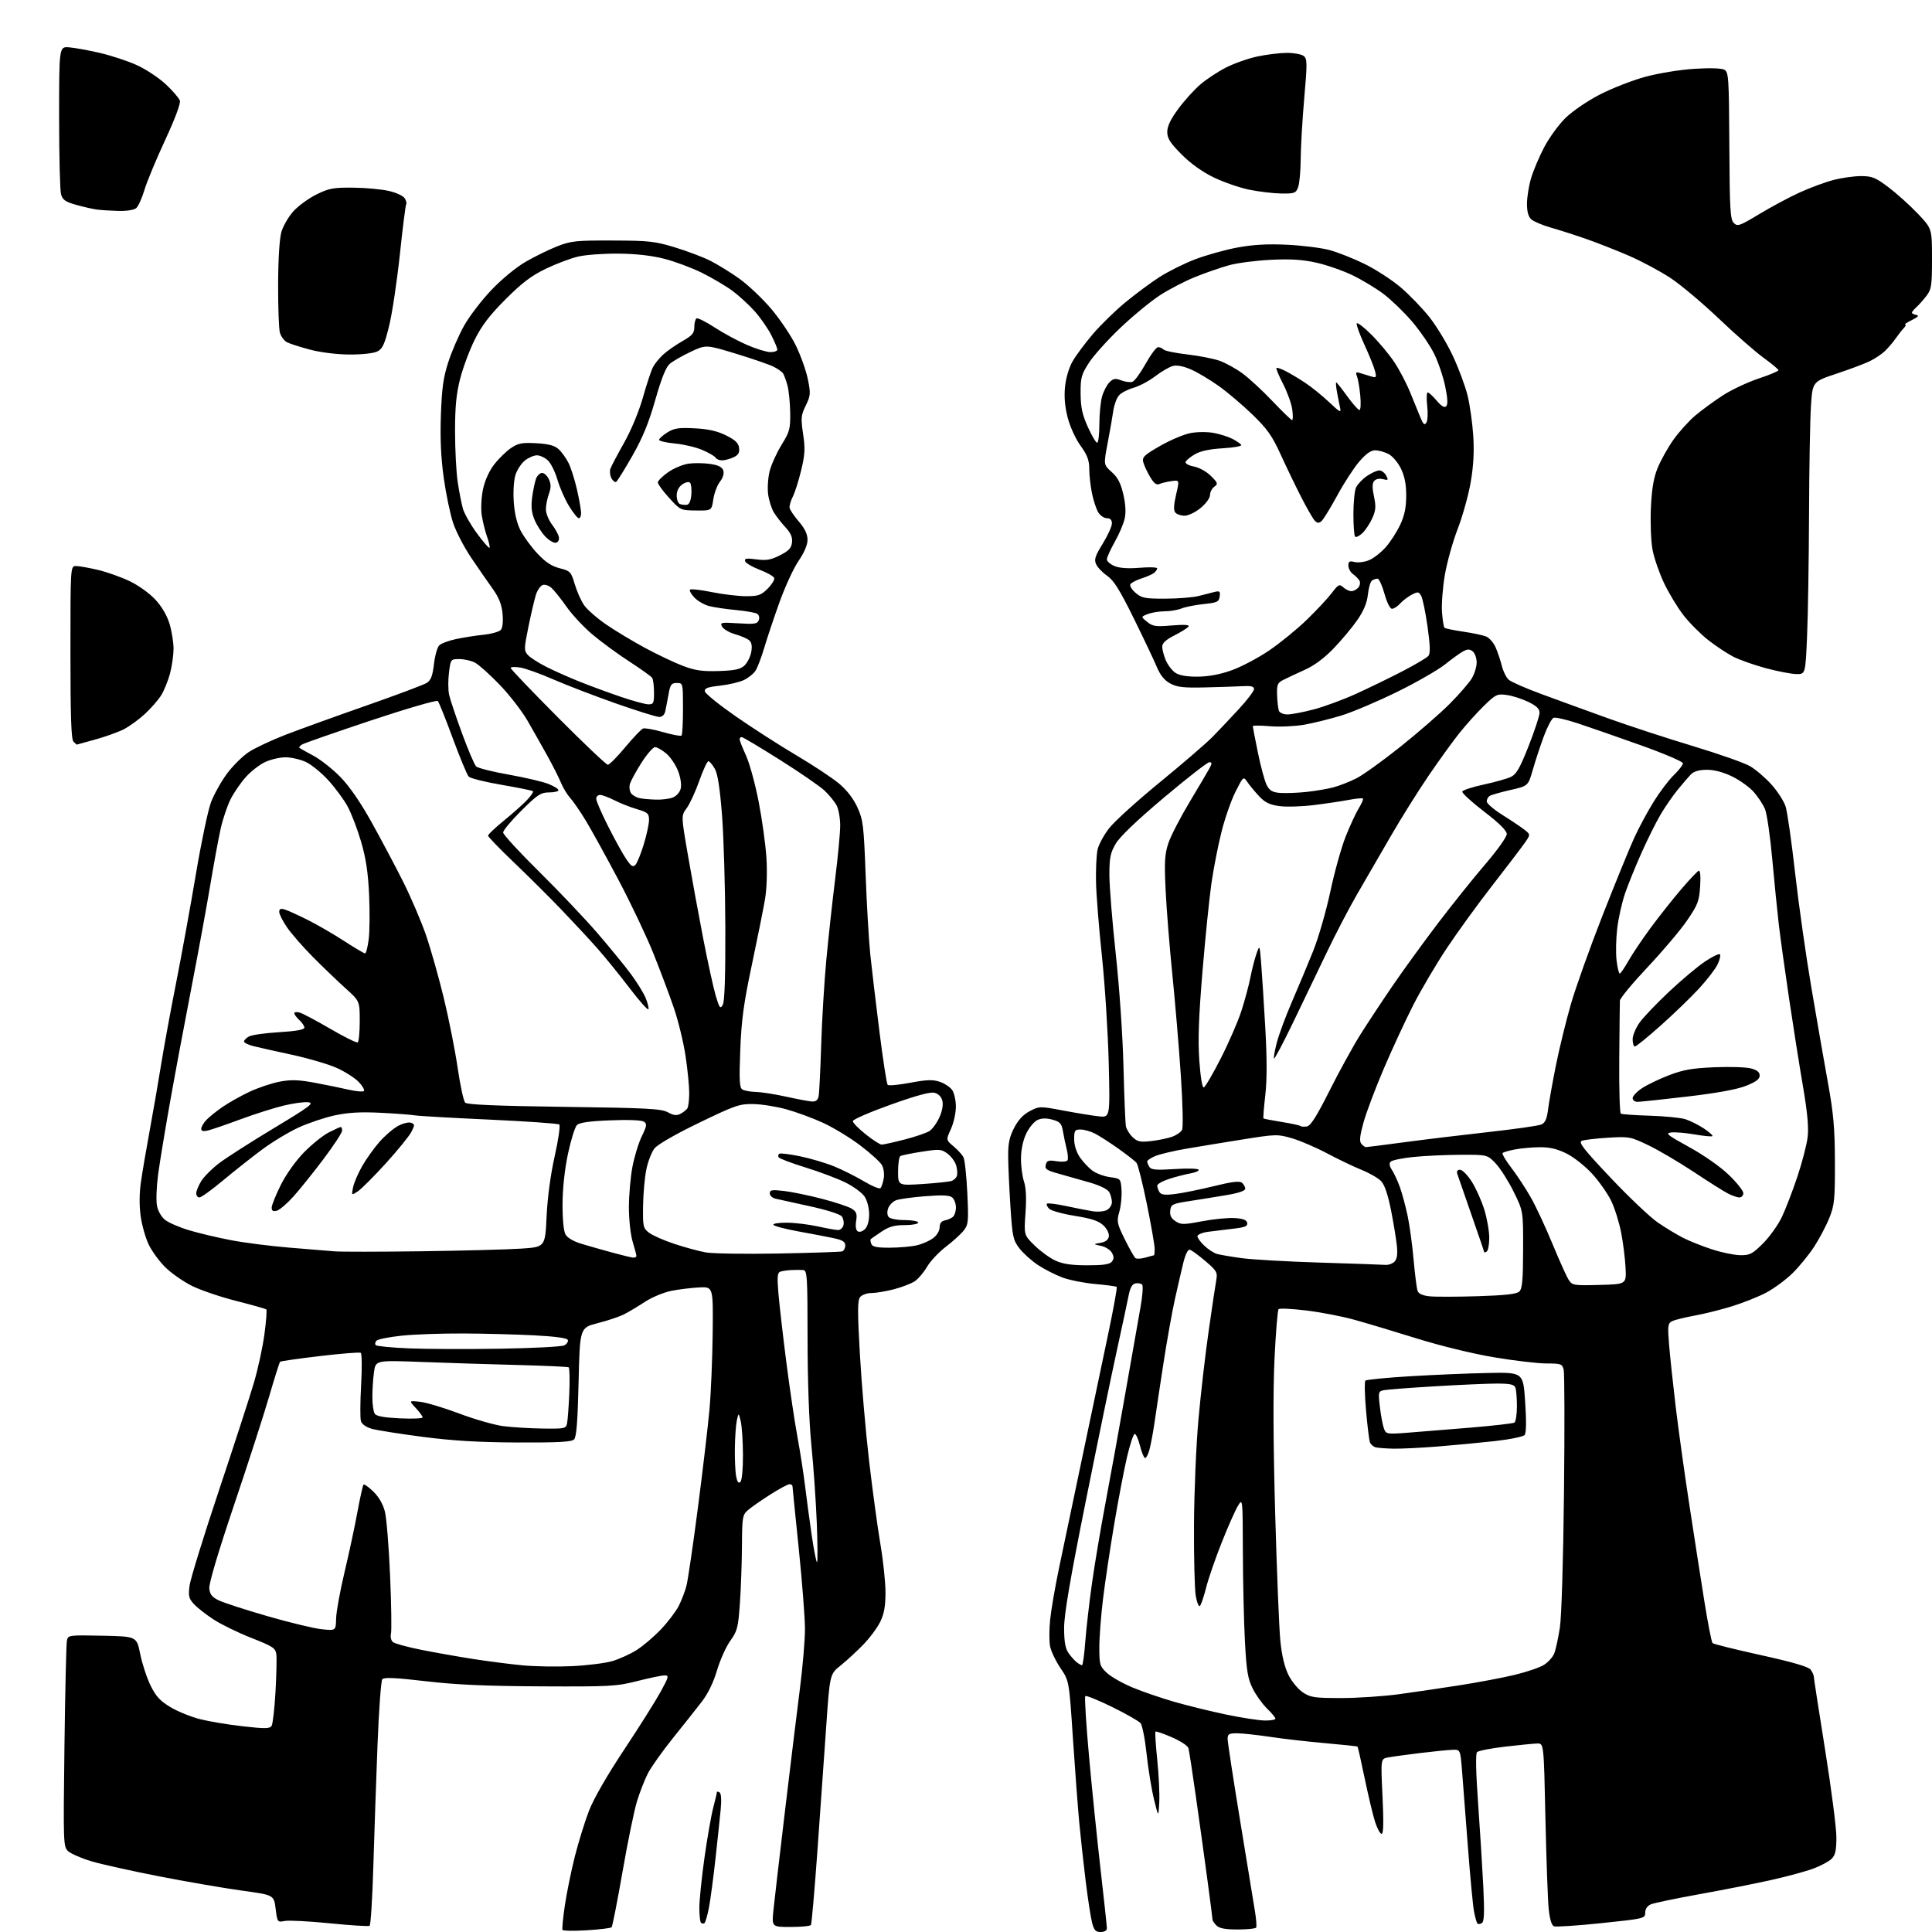 <?xml version="1.0" encoding="UTF-8" standalone="no"?>
<svg 
  version="1.1" 
  xmlns="http://www.w3.org/2000/svg" 
  xmlns:xlink="http://www.w3.org/1999/xlink" 
  xmlns:svg="http://www.w3.org/2000/svg"
  xmlns:rdf="http://www.w3.org/1999/02/22-rdf-syntax-ns#"
  xmlns:cc="http://creativecommons.org/ns#"
  xmlns:dc="http://purl.org/dc/elements/1.1/"
  viewBox="0 0 768 768"
  width="768"
  height="768"
>
<style>svg {background-color: white; }</style>"
<path stroke="none" fill="black" fill-rule="evenodd" d="M233.27,767.31C228.19,767.62 223.85,767.56 223.61,767.18C223.38,766.81 223.80,762.39 224.55,757.36C225.30,752.33 227.09,743.57 228.53,737.88C229.97,732.20 232.49,724.07 234.13,719.82C235.96,715.08 241.31,705.76 248.01,695.67C254.00,686.64 260.54,676.27 262.54,672.62C265.89,666.53 266.02,666.00 264.17,666.00C263.06,666.00 258.18,667.01 253.33,668.25C245.07,670.35 242.58,670.49 215.00,670.35C193.17,670.25 181.26,669.71 169.20,668.31C157.18,666.90 152.66,666.70 151.97,667.53C151.46,668.15 150.60,679.87 150.07,693.58C149.54,707.29 148.79,728.97 148.41,741.78C148.04,754.58 147.36,765.28 146.92,765.55C146.48,765.82 139.35,765.37 131.09,764.54C122.83,763.71 114.76,763.30 113.16,763.62C110.29,764.19 110.25,764.12 109.57,758.75C108.89,753.29 108.89,753.29 96.20,751.55C89.21,750.59 74.55,748.07 63.61,745.94C52.68,743.82 40.43,741.10 36.41,739.91C32.39,738.71 28.20,736.90 27.11,735.89C25.17,734.08 25.13,733.00 25.62,694.27C25.90,672.40 26.33,653.47 26.59,652.22C27.05,649.97 27.20,649.95 40.69,650.22C54.34,650.50 54.34,650.50 55.74,657.50C56.51,661.35 58.36,666.98 59.84,670.00C61.98,674.34 63.65,676.16 67.78,678.63C70.65,680.35 75.99,682.51 79.63,683.42C83.28,684.34 90.95,685.61 96.69,686.25C105.38,687.22 107.27,687.19 107.97,686.05C108.44,685.29 109.13,679.24 109.51,672.59C109.89,665.94 110.04,659.23 109.85,657.68C109.53,655.14 108.59,654.51 100.00,651.13C94.78,649.08 88.03,645.79 85.00,643.83C81.97,641.87 78.43,639.10 77.12,637.68C75.04,635.42 74.81,634.45 75.37,630.26C75.72,627.60 80.97,610.60 87.03,592.47C93.09,574.33 99.37,555.00 100.98,549.50C102.59,544.00 104.46,535.34 105.13,530.26C105.81,525.18 106.14,520.80 105.87,520.53C105.60,520.26 100.21,518.74 93.90,517.14C87.59,515.55 79.60,512.82 76.13,511.07C72.67,509.32 67.94,505.99 65.62,503.67C63.29,501.35 60.37,497.34 59.13,494.76C57.88,492.19 56.44,487.14 55.93,483.54C55.34,479.38 55.37,474.43 56.01,469.95C56.56,466.08 58.15,456.74 59.54,449.20C60.93,441.67 62.97,429.89 64.07,423.02C65.18,416.16 67.86,401.54 70.04,390.52C72.22,379.51 75.74,360.15 77.87,347.50C79.99,334.85 82.71,321.94 83.91,318.81C85.12,315.68 87.96,310.60 90.24,307.52C92.52,304.45 96.39,300.61 98.84,298.99C101.28,297.36 107.93,294.24 113.60,292.05C119.28,289.86 133.73,284.64 145.71,280.45C157.70,276.25 168.47,272.21 169.65,271.46C171.29,270.41 171.96,268.66 172.50,264.01C172.89,260.67 173.83,257.32 174.59,256.56C175.35,255.79 178.33,254.67 181.22,254.05C184.11,253.43 189.06,252.65 192.23,252.32C195.40,251.99 198.50,251.10 199.12,250.35C199.80,249.54 200.06,246.94 199.77,243.92C199.42,240.28 198.33,237.53 195.93,234.17C194.08,231.60 190.25,226.06 187.41,221.86C184.56,217.67 181.29,211.37 180.12,207.86C178.96,204.36 177.28,196.32 176.40,190.00C175.28,182.03 174.93,174.36 175.26,165.00C175.64,154.22 176.24,149.95 178.24,143.83C179.61,139.62 182.42,133.15 184.48,129.47C186.54,125.78 191.41,119.41 195.31,115.31C199.41,111.00 205.14,106.27 208.94,104.07C212.55,101.98 218.20,99.21 221.50,97.92C226.94,95.78 228.99,95.56 243.50,95.61C257.93,95.65 260.37,95.92 268.31,98.34C273.15,99.82 279.45,102.20 282.31,103.63C285.16,105.07 290.33,108.24 293.78,110.69C297.24,113.15 302.93,118.51 306.43,122.61C309.93,126.71 314.38,133.31 316.33,137.28C318.28,141.25 320.43,147.30 321.13,150.72C322.29,156.46 322.23,157.27 320.29,161.22C318.41,165.08 318.30,166.18 319.24,172.48C320.12,178.32 319.99,180.69 318.47,186.98C317.47,191.12 315.97,195.85 315.12,197.50C314.28,199.15 313.72,201.15 313.89,201.94C314.05,202.74 315.71,205.18 317.59,207.37C319.93,210.11 321.00,212.36 321.00,214.57C321.00,216.60 319.71,219.65 317.48,222.90C315.54,225.71 312.14,233.07 309.91,239.26C307.69,245.44 304.94,253.64 303.81,257.47C302.68,261.30 301.11,265.42 300.32,266.63C299.53,267.84 297.45,269.51 295.69,270.34C293.94,271.17 289.67,272.17 286.20,272.56C281.20,273.12 279.97,273.60 280.21,274.86C280.38,275.74 285.92,280.21 292.51,284.79C299.10,289.37 309.90,296.31 316.50,300.21C323.10,304.11 330.71,309.14 333.41,311.38C336.61,314.04 339.18,317.34 340.81,320.89C343.11,325.92 343.36,327.98 344.11,347.92C344.55,359.79 345.39,374.00 345.96,379.50C346.54,385.00 348.16,398.73 349.58,410.00C350.99,421.27 352.47,430.83 352.86,431.24C353.25,431.64 357.28,431.27 361.81,430.42C368.31,429.19 370.79,429.10 373.52,430.01C375.43,430.64 377.67,432.12 378.50,433.30C379.32,434.48 379.99,437.48 379.98,439.97C379.97,442.46 379.07,446.45 377.99,448.83C376.03,453.15 376.03,453.15 379.04,455.68C380.69,457.08 382.47,459.01 382.98,459.97C383.50,460.94 384.19,467.32 384.52,474.16C385.06,485.63 384.95,486.79 383.08,489.17C381.97,490.58 378.78,493.48 375.98,495.61C373.19,497.74 369.82,501.33 368.50,503.60C367.17,505.86 364.95,508.46 363.57,509.36C362.18,510.27 358.47,511.68 355.32,512.51C352.16,513.33 348.15,514.00 346.41,514.00C344.67,514.00 342.66,514.71 341.94,515.58C340.86,516.87 340.84,521.00 341.82,538.33C342.47,549.97 344.12,569.07 345.48,580.76C346.84,592.45 348.87,607.35 349.98,613.87C351.09,620.39 352.00,629.02 352.00,633.05C352.00,638.41 351.45,641.51 349.93,644.65C348.79,647.00 345.75,651.10 343.18,653.75C340.61,656.40 336.56,660.13 334.18,662.04C329.86,665.50 329.86,665.50 328.42,686.50C327.63,698.05 326.05,720.31 324.92,735.96C323.79,751.61 322.64,764.77 322.37,765.21C322.10,765.64 318.48,766.00 314.32,766.00C306.77,766.00 306.77,766.00 307.46,759.25C307.84,755.54 309.92,737.65 312.09,719.50C314.25,701.35 316.92,679.52 318.01,671.00C319.10,662.48 319.99,651.90 319.99,647.50C319.98,643.10 318.86,628.70 317.51,615.50C316.15,602.30 315.03,591.16 315.02,590.75C315.01,590.34 314.47,590.00 313.82,590.00C313.17,590.00 309.68,591.88 306.07,594.19C302.46,596.49 298.49,599.27 297.25,600.36C295.16,602.21 295.00,603.20 294.94,614.42C294.90,621.07 294.54,631.33 294.13,637.22C293.44,647.00 293.11,648.33 290.31,652.22C288.62,654.58 286.24,659.88 285.02,664.00C283.60,668.82 281.42,673.29 278.94,676.50C276.81,679.25 271.64,685.77 267.44,691.00C263.25,696.23 258.78,702.52 257.52,705.00C256.26,707.48 254.32,712.44 253.22,716.02C252.11,719.61 249.52,732.21 247.47,744.02C245.41,755.84 243.45,765.78 243.12,766.12C242.78,766.47 238.35,767.00 233.27,767.31zM437.54,768.00C435.53,768.00 434.90,767.31 434.11,764.25C433.58,762.19 432.45,754.88 431.60,748.00C430.75,741.12 429.59,730.55 429.02,724.50C428.46,718.45 427.32,703.31 426.49,690.85C425.00,668.19 425.00,668.19 421.53,663.05C419.63,660.22 417.78,656.33 417.41,654.39C417.05,652.46 417.06,647.75 417.44,643.93C417.81,640.11 419.42,630.80 421.00,623.24C422.58,615.68 426.81,595.55 430.39,578.50C433.97,561.45 438.58,539.52 440.63,529.76C442.68,520.00 444.15,511.82 443.91,511.57C443.66,511.33 439.87,510.81 435.48,510.43C431.09,510.04 425.20,508.88 422.39,507.85C419.59,506.81 415.18,504.57 412.60,502.86C410.02,501.15 406.70,498.16 405.21,496.21C402.72,492.95 402.43,491.59 401.66,479.58C401.20,472.39 400.79,463.47 400.76,459.77C400.72,454.55 401.25,452.00 403.12,448.37C404.76,445.18 406.75,443.05 409.38,441.68C413.19,439.71 413.37,439.70 422.87,441.50C428.17,442.49 434.47,443.52 436.88,443.77C441.27,444.22 441.27,444.22 440.73,422.36C440.43,410.34 439.22,391.27 438.02,380.00C436.83,368.73 435.77,355.45 435.68,350.50C435.58,345.55 435.85,339.83 436.29,337.79C436.72,335.75 438.84,331.85 441.00,329.12C443.16,326.38 452.26,318.15 461.22,310.83C470.17,303.50 479.52,295.45 482.00,292.92C484.48,290.40 489.20,285.40 492.50,281.82C495.80,278.24 498.50,274.68 498.50,273.91C498.50,272.87 497.32,272.57 494.00,272.76C491.52,272.90 484.77,273.12 479.00,273.26C470.41,273.46 467.89,273.17 465.16,271.68C462.88,270.44 461.21,268.37 459.88,265.18C458.81,262.61 454.68,253.91 450.72,245.86C445.16,234.58 442.73,230.68 440.13,228.90C438.28,227.62 436.30,225.56 435.73,224.31C434.87,222.41 435.30,221.05 438.35,216.12C440.36,212.86 442.00,209.25 442.00,208.10C442.00,206.67 441.36,206.00 440.02,206.00C438.94,206.00 437.41,204.99 436.62,203.75C435.84,202.51 434.70,199.12 434.10,196.20C433.49,193.29 433.00,188.90 433.00,186.45C433.00,182.97 432.25,180.95 429.52,177.16C427.53,174.39 425.34,169.58 424.40,165.92C423.28,161.56 422.96,157.65 423.38,153.60C423.76,150.03 424.99,145.98 426.49,143.43C427.85,141.10 431.46,136.28 434.49,132.73C437.53,129.17 443.27,123.56 447.26,120.27C451.24,116.97 457.33,112.45 460.80,110.21C464.26,107.97 470.68,104.77 475.05,103.10C479.42,101.43 486.94,99.32 491.75,98.42C498.00,97.25 503.64,96.92 511.50,97.28C517.55,97.56 525.20,98.52 528.50,99.40C531.80,100.29 538.10,102.79 542.50,104.95C546.90,107.11 553.31,111.27 556.75,114.19C560.18,117.11 565.32,122.42 568.16,126.00C571.01,129.57 575.23,136.55 577.54,141.50C579.86,146.45 582.50,153.58 583.41,157.33C584.32,161.09 585.33,168.29 585.65,173.33C586.05,179.69 585.73,185.35 584.60,191.82C583.71,196.94 581.39,205.24 579.46,210.25C577.52,215.26 575.23,223.44 574.37,228.43C573.51,233.42 572.99,240.08 573.21,243.23C573.44,246.38 573.88,249.21 574.19,249.53C574.51,249.84 577.85,250.54 581.63,251.09C585.41,251.64 589.52,252.51 590.76,253.02C592.00,253.54 593.68,255.43 594.48,257.23C595.29,259.03 596.41,262.34 596.97,264.59C597.53,266.84 598.78,269.37 599.75,270.22C600.71,271.07 606.67,273.67 613.00,276.00C619.33,278.34 631.25,282.67 639.50,285.64C647.75,288.60 662.83,293.53 673.00,296.59C683.17,299.66 693.36,303.24 695.63,304.55C697.91,305.87 701.75,309.16 704.18,311.86C706.61,314.55 709.14,318.50 709.82,320.63C710.49,322.76 712.19,334.62 713.58,347.00C714.98,359.38 717.88,379.85 720.03,392.50C722.17,405.15 725.15,422.25 726.65,430.50C728.87,442.76 729.37,448.52 729.41,462.00C729.44,476.84 729.22,479.07 727.19,484.15C725.95,487.25 723.22,492.43 721.12,495.65C719.02,498.87 715.13,503.61 712.48,506.20C709.83,508.78 705.15,512.23 702.08,513.85C699.01,515.47 692.90,517.91 688.50,519.27C684.10,520.63 677.35,522.31 673.50,523.00C669.65,523.70 665.67,524.69 664.65,525.22C663.00,526.07 662.88,527.02 663.47,534.34C663.83,538.83 665.01,549.92 666.09,559.00C667.18,568.08 669.61,585.62 671.51,598.00C673.40,610.38 676.09,627.69 677.50,636.47C678.90,645.26 680.37,652.76 680.77,653.16C681.17,653.55 689.83,655.70 700.00,657.94C712.58,660.71 718.90,662.56 719.75,663.70C720.44,664.63 721.00,665.86 721.01,666.44C721.01,667.02 723.03,680.10 725.50,695.50C727.96,710.90 729.98,726.54 729.99,730.25C730.00,735.54 729.59,737.41 728.11,738.89C727.08,739.92 723.81,741.68 720.86,742.78C717.90,743.89 710.31,745.95 703.99,747.36C697.67,748.77 684.85,751.30 675.50,752.98C666.15,754.67 657.49,756.47 656.25,757.00C654.83,757.61 654.00,758.82 654.00,760.31C654.00,762.62 653.68,762.69 636.60,764.48C627.03,765.47 618.55,766.04 617.75,765.73C616.80,765.37 616.07,762.99 615.63,758.84C615.27,755.35 614.69,739.11 614.33,722.75C613.69,693.00 613.69,693.00 611.10,693.07C609.67,693.10 603.91,693.67 598.30,694.32C592.69,694.97 587.67,695.95 587.14,696.50C586.53,697.14 586.69,704.59 587.58,717.00C588.35,727.73 589.27,742.62 589.64,750.10C590.13,760.28 589.99,763.89 589.08,764.45C588.41,764.86 587.61,764.95 587.31,764.64C587.00,764.33 586.38,762.15 585.94,759.79C585.49,757.43 584.40,745.83 583.50,734.00C582.61,722.17 581.56,708.67 581.19,704.00C580.50,695.50 580.50,695.50 577.50,695.57C575.85,695.61 570.00,696.19 564.50,696.86C559.00,697.53 553.23,698.33 551.68,698.63C548.86,699.19 548.86,699.19 549.57,714.09C550.06,724.37 549.95,729.00 549.22,729.00C548.64,729.00 547.47,726.86 546.63,724.25C545.78,721.64 543.93,713.89 542.51,707.04C541.08,700.19 539.80,694.46 539.64,694.31C539.49,694.16 533.77,693.55 526.93,692.95C520.10,692.36 510.23,691.23 505.00,690.44C499.77,689.66 493.81,689.01 491.75,689.01C488.53,689.00 488.00,689.32 488.00,691.25C488.00,692.49 490.25,707.23 493.01,724.00C495.76,740.77 498.41,756.98 498.90,760.00C499.39,763.02 499.59,765.84 499.34,766.25C499.09,766.66 495.79,767.00 492.01,767.00C487.10,767.00 484.69,766.55 483.57,765.43C482.71,764.56 482.00,763.53 482.00,763.14C482.00,762.74 481.10,755.68 479.99,747.46C478.89,739.23 476.84,724.40 475.43,714.50C474.03,704.60 472.67,695.77 472.41,694.87C472.15,693.97 469.19,692.04 465.83,690.59C462.48,689.13 459.54,688.12 459.32,688.35C459.09,688.57 459.42,693.65 460.03,699.63C460.65,705.61 461.00,713.20 460.83,716.50C460.50,722.50 460.50,722.50 458.72,715.22C457.74,711.22 456.42,703.12 455.79,697.22C455.17,691.33 454.08,685.82 453.39,684.99C452.70,684.16 447.61,681.26 442.09,678.55C436.57,675.83 431.77,673.89 431.42,674.24C431.07,674.59 431.76,685.59 432.95,698.69C434.14,711.78 436.22,732.06 437.56,743.74C438.90,755.42 440.00,765.65 440.00,766.49C440.00,767.43 439.07,768.00 437.54,768.00zM280.00,764.50C279.61,764.74 278.99,764.66 278.64,764.31C278.29,763.95 278.00,761.26 278.00,758.33C278.00,755.39 278.91,746.54 280.01,738.66C281.12,730.78 282.69,721.76 283.51,718.62C284.33,715.47 285.00,712.67 285.00,712.39C285.00,712.11 285.47,712.17 286.04,712.52C286.69,712.92 286.85,715.50 286.48,719.33C286.16,722.73 285.22,731.58 284.40,739.00C283.58,746.42 282.42,755.10 281.82,758.27C281.22,761.45 280.40,764.25 280.00,764.50zM502.75,683.93C505.09,683.97 507.00,683.64 507.00,683.20C507.00,682.75 505.49,680.93 503.65,679.15C501.81,677.37 499.25,673.80 497.97,671.22C496.01,667.30 495.51,664.25 494.88,652.52C494.47,644.81 494.10,628.83 494.06,617.00C493.99,595.50 493.99,595.50 492.08,598.63C491.04,600.35 488.14,606.87 485.66,613.13C483.17,619.38 480.39,627.42 479.49,631.00C478.58,634.58 477.47,637.89 477.00,638.37C476.54,638.85 475.79,637.05 475.33,634.37C474.87,631.69 474.56,618.92 474.63,606.00C474.70,593.08 475.50,574.26 476.41,564.18C477.31,554.11 479.14,538.25 480.48,528.95C481.81,519.64 483.17,510.56 483.50,508.76C484.03,505.79 483.64,505.12 479.15,501.29C476.43,498.97 473.65,496.94 472.97,496.79C472.21,496.61 471.21,498.64 470.38,502.00C469.64,505.02 468.13,511.55 467.03,516.50C465.93,521.45 463.88,532.92 462.48,542.00C461.08,551.08 459.49,561.65 458.94,565.50C458.39,569.35 457.48,574.20 456.92,576.28C456.36,578.36 455.53,579.83 455.08,579.55C454.62,579.26 453.73,577.00 453.11,574.52C452.48,572.03 451.57,570.00 451.07,570.00C450.57,570.00 449.20,574.11 448.02,579.14C446.84,584.17 444.56,596.08 442.96,605.60C441.35,615.13 439.35,628.44 438.52,635.18C437.68,641.92 437.00,650.76 437.00,654.82C437.00,661.73 437.19,662.37 440.01,665.01C441.67,666.56 446.28,669.17 450.26,670.83C454.24,672.48 461.77,675.06 467.00,676.56C472.23,678.06 481.45,680.32 487.50,681.58C493.55,682.84 500.41,683.90 502.75,683.93zM533.11,675.00C539.61,675.00 550.01,674.31 556.22,673.46C562.42,672.61 573.35,671.00 580.50,669.88C587.65,668.76 597.33,666.93 602.00,665.81C606.67,664.70 611.91,662.93 613.63,661.88C615.36,660.84 617.25,658.75 617.84,657.24C618.44,655.73 619.44,651.12 620.07,647.00C620.74,642.61 621.42,620.29 621.71,593.24C621.99,567.79 621.93,545.86 621.59,544.49C621.00,542.17 620.53,542.00 614.73,542.00C611.30,541.99 601.98,540.90 594.00,539.56C585.48,538.14 572.70,535.02 563.00,532.00C553.92,529.17 542.66,525.80 537.96,524.51C533.26,523.22 524.81,521.61 519.20,520.93C513.58,520.25 508.66,520.01 508.26,520.41C507.86,520.80 507.13,529.76 506.63,540.31C506.03,552.96 506.13,573.82 506.90,601.50C507.55,624.60 508.47,647.46 508.96,652.30C509.53,658.05 510.65,662.73 512.17,665.80C513.45,668.38 516.03,671.51 517.90,672.75C520.94,674.77 522.53,675.00 533.11,675.00zM227.38,662.32C233.37,662.04 240.57,661.14 243.38,660.32C246.20,659.50 250.58,657.50 253.13,655.88C255.68,654.27 260.02,650.56 262.77,647.65C265.53,644.74 268.68,640.58 269.79,638.42C270.89,636.26 272.27,632.69 272.85,630.49C273.43,628.30 275.48,614.35 277.41,599.50C279.34,584.65 281.41,567.10 282.01,560.50C282.61,553.90 283.19,540.17 283.30,530.00C283.50,511.50 283.50,511.50 278.00,511.77C274.98,511.92 270.02,512.51 267.00,513.10C263.97,513.69 259.25,515.63 256.49,517.43C253.74,519.23 250.00,521.47 248.17,522.41C246.35,523.36 241.62,524.95 237.68,525.95C230.50,527.77 230.50,527.77 230.00,549.34C229.63,565.19 229.15,571.25 228.20,572.20C227.20,573.19 221.83,573.48 205.70,573.41C190.25,573.34 180.03,572.73 168.00,571.17C158.93,569.98 149.84,568.55 147.81,567.98C145.59,567.35 143.86,566.14 143.48,564.94C143.13,563.85 143.17,557.40 143.55,550.61C143.94,543.74 143.87,538.05 143.38,537.76C142.89,537.48 135.59,538.06 127.15,539.06C118.71,540.05 111.59,541.08 111.33,541.33C111.08,541.59 109.12,547.81 106.98,555.15C104.84,562.49 98.55,581.96 92.99,598.42C86.71,617.04 83.01,629.50 83.20,631.42C83.43,633.81 84.28,634.88 87.00,636.19C88.92,637.12 97.66,639.95 106.40,642.47C115.15,645.00 124.83,647.33 127.90,647.65C133.50,648.23 133.50,648.23 133.61,643.37C133.68,640.69 135.17,632.48 136.92,625.12C138.68,617.75 140.99,606.99 142.05,601.20C143.12,595.42 144.22,590.44 144.51,590.16C144.80,589.87 146.56,591.12 148.42,592.93C150.56,595.00 152.25,597.93 153.00,600.86C153.65,603.41 154.58,614.91 155.07,626.41C155.56,637.91 155.71,648.29 155.41,649.48C155.11,650.69 155.46,652.14 156.20,652.75C156.93,653.36 162.02,654.75 167.51,655.84C173.01,656.93 182.33,658.58 188.23,659.50C194.13,660.41 202.91,661.54 207.73,662.00C212.55,662.46 221.40,662.60 227.38,662.32zM430.11,661.97C430.44,661.99 431.02,657.84 431.40,652.75C431.78,647.66 432.98,637.20 434.06,629.50C435.14,621.80 437.61,607.17 439.53,597.00C441.46,586.83 445.04,567.02 447.49,553.00C449.94,538.98 452.59,523.90 453.39,519.50C454.18,515.10 454.47,511.12 454.02,510.66C453.58,510.19 452.38,509.97 451.36,510.17C450.05,510.42 449.25,511.86 448.64,515.01C448.16,517.48 446.04,527.38 443.93,537.00C441.81,546.62 436.24,573.67 431.54,597.09C425.40,627.70 423.00,641.77 423.00,647.12C423.00,652.49 423.47,655.24 424.70,657.03C425.64,658.39 427.10,660.05 427.95,660.72C428.80,661.39 429.77,661.95 430.11,661.97zM324.77,621.00C325.07,621.00 325.02,613.91 324.68,605.25C324.33,596.59 323.37,582.75 322.54,574.50C321.62,565.28 321.03,549.00 321.02,532.25C321.00,507.03 320.87,504.99 319.25,504.86C318.29,504.78 316.15,504.79 314.50,504.87C312.85,504.95 310.88,505.25 310.12,505.53C309.02,505.93 308.89,507.71 309.45,514.27C309.83,518.80 311.24,531.05 312.58,541.50C313.92,551.95 315.89,565.23 316.96,571.00C318.03,576.77 319.40,585.55 320.00,590.50C320.60,595.45 321.80,604.34 322.66,610.25C323.53,616.16 324.48,621.00 324.77,621.00zM294.33,589.07C294.94,588.46 295.37,583.86 295.34,578.25C295.31,572.89 294.91,566.92 294.46,565.00C293.62,561.50 293.62,561.50 292.93,564.50C292.55,566.15 292.18,571.16 292.12,575.62C292.05,580.09 292.29,585.18 292.64,586.94C293.09,589.18 293.59,589.81 294.33,589.07zM554.00,575.87C550.98,575.81 547.75,575.57 546.84,575.33C545.92,575.08 544.91,574.20 544.58,573.35C544.26,572.51 543.55,566.81 543.02,560.69C542.48,554.57 542.37,549.23 542.77,548.83C543.17,548.43 551.15,547.65 560.50,547.08C569.85,546.52 583.80,545.93 591.50,545.78C605.50,545.50 605.50,545.50 606.28,557.36C606.79,565.04 606.71,569.64 606.06,570.43C605.50,571.10 600.20,572.19 594.27,572.85C588.35,573.51 578.10,574.48 571.50,575.01C564.90,575.54 557.02,575.92 554.00,575.87zM559.76,569.51C564.57,569.15 575.81,568.24 584.74,567.49C593.67,566.74 601.44,565.85 601.99,565.51C602.55,565.16 603.00,562.25 603.00,559.02C603.00,555.80 602.73,552.45 602.39,551.58C601.92,550.36 600.27,550.00 595.14,549.99C591.49,549.99 580.40,550.47 570.50,551.07C560.60,551.66 551.45,552.35 550.16,552.61C547.90,553.07 547.84,553.32 548.53,559.29C548.92,562.71 549.65,566.55 550.13,567.84C551.00,570.12 551.24,570.16 559.76,569.51zM215.73,567.87C224.55,567.99 224.98,567.90 225.43,565.75C225.68,564.51 226.08,559.10 226.31,553.72C226.54,548.35 226.42,543.76 226.05,543.53C225.67,543.30 216.62,542.89 205.93,542.61C195.25,542.34 178.13,541.80 167.91,541.41C149.31,540.70 149.31,540.70 148.66,545.49C148.30,548.12 148.01,552.58 148.02,555.39C148.02,558.20 148.44,561.15 148.94,561.94C149.59,562.96 152.49,563.50 158.93,563.81C163.92,564.05 168.00,563.88 168.00,563.43C168.00,562.98 166.76,561.29 165.25,559.68C162.50,556.74 162.50,556.74 167.00,557.24C169.47,557.51 176.49,559.61 182.58,561.91C188.67,564.21 196.55,566.46 200.08,566.92C203.61,567.37 210.65,567.80 215.73,567.87zM199.00,536.13C211.93,535.92 223.31,535.32 224.31,534.80C225.31,534.29 225.95,533.33 225.73,532.68C225.47,531.90 220.94,531.27 212.42,530.82C205.31,530.45 192.53,530.11 184.00,530.08C175.47,530.04 164.49,530.43 159.60,530.96C154.70,531.48 150.23,532.37 149.66,532.94C149.10,533.50 148.98,534.31 149.40,534.73C149.82,535.15 155.86,535.73 162.83,536.01C169.80,536.29 186.07,536.35 199.00,536.13zM587.50,515.26C598.44,514.92 602.90,514.41 603.96,513.40C605.12,512.29 605.44,508.80 605.46,496.71C605.50,481.42 605.50,481.42 601.71,473.74C599.62,469.51 596.42,464.47 594.59,462.53C591.26,459.00 591.26,459.00 580.38,459.05C574.40,459.08 565.98,459.48 561.68,459.93C557.37,460.38 553.39,461.21 552.83,461.77C552.14,462.46 552.31,463.55 553.37,465.16C554.22,466.46 555.64,469.55 556.52,472.02C557.39,474.48 558.76,479.57 559.56,483.33C560.35,487.08 561.43,494.96 561.94,500.84C562.46,506.72 563.17,512.28 563.53,513.21C563.95,514.30 565.63,515.04 568.34,515.31C570.63,515.54 579.25,515.52 587.50,515.26zM635.79,510.78C646.50,510.50 646.50,510.50 646.19,504.04C646.02,500.48 645.24,494.19 644.45,490.05C643.65,485.92 641.85,480.17 640.43,477.27C639.01,474.37 635.62,469.56 632.89,466.57C630.16,463.59 625.61,459.99 622.77,458.57C619.03,456.71 616.08,456.01 612.05,456.04C609.00,456.07 604.57,456.46 602.21,456.92C599.85,457.37 597.65,458.02 597.32,458.35C596.99,458.68 598.55,461.32 600.78,464.22C603.01,467.13 606.50,472.43 608.52,476.00C610.55,479.57 614.43,487.90 617.15,494.50C619.87,501.10 622.77,507.53 623.59,508.78C625.02,510.96 625.60,511.05 635.79,510.78zM432.13,502.98C438.43,502.99 441.08,502.61 441.95,501.56C442.84,500.49 442.86,499.60 442.02,498.03C441.40,496.87 439.45,495.63 437.70,495.26C434.50,494.58 434.50,494.58 437.50,494.04C439.52,493.67 440.60,492.82 440.79,491.46C440.96,490.30 440.01,488.42 438.59,487.08C436.72,485.33 433.87,484.38 427.30,483.33C422.46,482.56 417.85,481.28 417.06,480.49C416.27,479.69 415.87,478.79 416.18,478.48C416.49,478.17 419.84,478.58 423.62,479.39C427.41,480.20 432.18,481.14 434.24,481.47C436.29,481.81 438.88,481.60 439.99,481.01C441.09,480.41 442.00,479.02 442.00,477.90C442.00,476.78 441.54,475.01 440.98,473.96C440.34,472.77 437.40,471.30 433.23,470.08C429.53,469.00 423.95,467.42 420.84,466.56C416.01,465.23 415.26,464.71 415.71,463.01C416.15,461.31 416.80,461.10 419.99,461.61C422.06,461.94 424.01,461.79 424.34,461.26C424.66,460.74 424.53,458.78 424.05,456.91C423.57,455.03 422.90,451.83 422.55,449.79C422.01,446.59 421.43,445.94 418.38,445.09C415.96,444.42 414.08,444.46 412.43,445.21C411.11,445.81 409.11,448.21 407.98,450.54C406.71,453.16 405.90,456.90 405.86,460.32C405.82,463.36 406.35,467.54 407.03,469.60C407.87,472.12 408.07,476.26 407.65,482.16C407.03,490.95 407.03,490.95 411.26,495.09C413.59,497.37 417.30,500.07 419.50,501.09C422.41,502.45 425.85,502.96 432.13,502.98zM550.68,502.81C551.88,502.92 553.51,502.35 554.31,501.55C555.34,500.52 555.62,498.68 555.29,495.30C555.02,492.66 553.98,486.28 552.96,481.12C551.74,474.97 550.40,470.99 549.05,469.55C547.92,468.35 544.41,466.32 541.25,465.04C538.09,463.77 531.90,460.80 527.50,458.46C523.09,456.12 516.83,453.43 513.58,452.48C507.88,450.82 507.21,450.84 494.09,452.93C486.62,454.12 476.45,455.79 471.50,456.64C466.55,457.49 461.04,458.80 459.25,459.54C457.46,460.29 456.01,461.26 456.02,461.70C456.02,462.14 456.43,463.13 456.92,463.90C457.62,465.02 459.70,465.19 466.89,464.72C471.88,464.40 476.19,464.50 476.47,464.96C476.75,465.41 475.30,466.08 473.24,466.44C471.18,466.80 467.36,467.79 464.75,468.63C462.14,469.47 460.01,470.69 460.02,471.33C460.02,471.97 460.43,473.13 460.92,473.90C461.59,474.96 463.10,475.14 467.15,474.63C470.09,474.27 476.98,472.87 482.45,471.53C489.71,469.74 492.75,469.38 493.70,470.16C494.41,470.76 495.00,471.82 495.00,472.53C495.00,473.35 492.36,474.26 487.75,475.04C483.76,475.72 477.12,476.78 473.00,477.42C465.98,478.50 465.48,478.74 465.19,481.22C464.97,483.13 465.55,484.32 467.28,485.45C469.46,486.87 470.43,486.88 477.91,485.46C482.44,484.60 488.24,484.03 490.81,484.20C494.18,484.42 495.57,484.96 495.79,486.13C496.04,487.42 494.92,487.89 490.30,488.42C487.11,488.78 482.59,489.34 480.25,489.65C477.91,489.97 476.00,490.77 476.00,491.43C476.00,492.09 477.24,493.78 478.75,495.20C480.26,496.62 482.47,498.07 483.66,498.43C484.85,498.78 489.35,499.55 493.66,500.14C497.97,500.72 512.08,501.52 525.00,501.91C537.92,502.31 549.48,502.71 550.68,502.81zM455.38,499.89C457.09,499.40 458.60,499.00 458.74,499.00C458.88,499.00 459.00,497.85 459.00,496.44C459.00,495.03 457.61,487.04 455.91,478.69C454.21,470.34 452.35,462.94 451.79,462.25C451.22,461.56 448.00,459.04 444.63,456.64C441.26,454.25 437.06,451.55 435.30,450.64C433.54,449.74 430.95,449.00 429.55,449.00C427.26,449.00 427.00,449.39 427.00,452.85C427.00,455.20 427.88,457.99 429.25,460.01C430.49,461.83 432.73,464.23 434.23,465.34C435.73,466.45 438.88,467.62 441.23,467.93C445.47,468.50 445.50,468.53 445.82,472.97C445.99,475.43 445.61,479.34 444.96,481.65C443.85,485.59 443.99,486.30 447.14,492.68C448.99,496.43 450.90,499.79 451.38,500.14C451.87,500.49 453.67,500.38 455.38,499.89zM251.75,499.93C252.44,499.97 253.00,499.66 252.99,499.25C252.98,498.84 252.31,496.29 251.49,493.59C250.66,490.85 250.00,484.82 250.00,479.93C250.00,475.11 250.64,467.85 251.41,463.80C252.19,459.74 253.86,454.27 255.14,451.66C257.13,447.55 257.25,446.76 255.97,445.88C255.08,445.27 249.81,445.06 242.62,445.35C234.22,445.68 230.33,446.24 229.33,447.24C228.55,448.02 226.96,453.13 225.79,458.58C224.48,464.74 223.66,472.29 223.62,478.50C223.59,484.62 224.05,489.36 224.79,490.70C225.56,492.08 227.99,493.49 231.26,494.47C234.14,495.33 239.65,496.90 243.50,497.95C247.35,499.00 251.06,499.89 251.75,499.93zM309.50,498.29C322.70,498.04 334.06,497.66 334.75,497.45C335.44,497.24 336.00,496.19 336.00,495.11C336.00,493.60 334.95,492.94 331.25,492.16C328.64,491.61 322.33,490.40 317.24,489.48C312.15,488.55 307.74,487.39 307.44,486.90C307.13,486.40 309.50,486.02 312.69,486.04C315.89,486.05 321.43,486.71 325.00,487.50C328.57,488.29 332.24,488.95 333.13,488.96C334.03,488.98 335.00,488.12 335.28,487.05C335.56,485.97 335.27,484.40 334.64,483.56C333.98,482.66 328.69,480.98 322.00,479.52C315.68,478.15 309.49,476.78 308.25,476.49C307.01,476.20 306.00,475.24 306.00,474.37C306.00,473.01 306.87,472.87 311.75,473.44C314.91,473.82 321.77,475.24 326.98,476.60C332.20,477.96 337.46,479.73 338.67,480.52C340.46,481.69 340.78,482.61 340.33,485.36C339.99,487.47 340.23,489.03 340.99,489.49C341.66,489.90 342.93,489.50 343.85,488.58C344.87,487.56 345.50,485.30 345.50,482.67C345.50,480.28 344.72,477.23 343.73,475.71C342.76,474.22 339.38,471.72 336.23,470.14C333.08,468.56 325.91,465.85 320.30,464.12C314.69,462.39 309.85,460.56 309.53,460.06C309.22,459.55 309.34,458.91 309.80,458.62C310.26,458.34 313.98,458.80 318.06,459.65C322.15,460.49 328.20,462.28 331.50,463.62C334.80,464.96 340.15,467.64 343.40,469.58C346.65,471.51 349.63,472.74 350.02,472.30C350.41,471.86 350.99,470.15 351.29,468.50C351.60,466.85 351.29,464.47 350.62,463.21C349.94,461.95 346.04,458.40 341.94,455.31C337.85,452.21 331.17,448.16 327.09,446.30C323.02,444.43 316.47,442.03 312.53,440.95C308.60,439.87 302.71,438.93 299.44,438.88C293.99,438.78 292.22,439.39 277.86,446.34C268.51,450.86 261.40,454.95 260.17,456.51C259.04,457.95 257.59,461.68 256.94,464.81C256.29,467.94 255.70,474.46 255.63,479.30C255.51,487.58 255.65,488.21 258.00,490.03C259.38,491.09 263.88,493.07 268.00,494.44C272.12,495.81 277.75,497.34 280.50,497.84C283.25,498.34 296.30,498.54 309.50,498.29zM691.80,498.96C695.62,499.00 696.62,498.47 700.87,494.23C703.49,491.60 706.86,486.88 708.34,483.74C709.83,480.59 712.60,473.40 714.49,467.74C716.38,462.09 718.22,454.99 718.57,451.97C719.03,448.11 718.46,442.06 716.65,431.49C715.24,423.25 712.75,407.50 711.12,396.50C709.49,385.50 707.68,372.45 707.10,367.50C706.52,362.55 705.36,350.95 704.52,341.71C703.68,332.48 702.38,323.45 701.62,321.64C700.87,319.83 698.87,316.79 697.19,314.87C695.51,312.96 691.66,310.18 688.63,308.70C685.10,306.97 681.49,306.00 678.56,306.00C675.53,306.00 673.41,306.59 672.25,307.76C671.29,308.73 668.86,311.54 666.85,314.01C664.85,316.48 661.77,320.95 660.01,323.96C658.25,326.96 654.89,333.71 652.55,338.96C650.20,344.20 647.27,351.43 646.03,355.00C644.79,358.57 643.37,364.88 642.88,369.00C642.38,373.12 642.26,378.86 642.61,381.75C642.95,384.64 643.52,387.00 643.87,387.00C644.21,387.00 645.75,384.76 647.29,382.04C648.82,379.31 652.83,373.34 656.19,368.79C659.56,364.23 665.01,357.35 668.30,353.50C671.59,349.65 674.73,346.33 675.27,346.13C675.87,345.89 676.09,348.26 675.83,352.33C675.46,358.22 674.91,359.65 670.65,365.88C668.03,369.72 660.96,378.08 654.94,384.47C648.92,390.86 643.97,396.86 643.93,397.79C643.89,398.73 643.77,409.11 643.68,420.85C643.58,432.59 643.86,442.41 644.30,442.69C644.74,442.96 649.92,443.33 655.80,443.51C661.69,443.68 668.04,444.31 669.92,444.89C671.80,445.48 675.10,447.13 677.26,448.55C679.42,449.98 680.97,451.36 680.71,451.62C680.45,451.89 677.32,451.59 673.75,450.97C670.19,450.35 665.97,449.99 664.38,450.17C661.84,450.46 662.67,451.14 671.50,456.00C677.35,459.22 683.89,463.80 687.25,467.05C690.41,470.10 693.00,473.36 693.00,474.30C693.00,475.23 692.30,476.00 691.45,476.00C690.60,476.00 688.54,475.30 686.89,474.44C685.23,473.59 679.07,469.70 673.19,465.80C667.31,461.91 659.21,457.15 655.20,455.23C648.15,451.85 647.59,451.75 639.20,452.26C634.41,452.55 629.72,453.11 628.77,453.50C627.36,454.07 629.50,456.81 640.27,468.21C647.55,475.91 655.98,483.90 659.00,485.97C662.02,488.03 666.52,490.76 669.00,492.03C671.48,493.30 676.65,495.37 680.50,496.62C684.35,497.88 689.43,498.93 691.80,498.96zM167.50,497.40C184.00,497.17 201.82,496.70 207.10,496.35C216.71,495.72 216.71,495.72 217.28,483.54C217.64,475.98 218.86,466.89 220.51,459.56C221.96,453.07 222.78,447.43 222.33,447.02C221.87,446.62 209.35,445.74 194.50,445.06C179.65,444.39 166.38,443.63 165.00,443.38C163.62,443.13 157.55,442.67 151.50,442.36C143.47,441.95 138.52,442.22 133.15,443.36C129.11,444.23 122.59,446.41 118.66,448.22C114.73,450.02 108.14,454.02 104.01,457.09C99.88,460.17 92.92,465.68 88.53,469.34C84.15,473.00 79.99,476.00 79.28,476.00C78.58,476.00 78.00,475.27 78.00,474.37C78.00,473.47 78.91,471.27 80.01,469.48C81.12,467.69 84.38,464.44 87.26,462.27C90.14,460.10 99.90,453.86 108.95,448.41C123.29,439.78 125.03,438.46 122.50,438.16C120.90,437.98 116.49,438.58 112.69,439.51C108.89,440.43 101.22,442.87 95.64,444.93C90.06,447.00 84.26,448.99 82.75,449.36C80.79,449.84 80.00,449.66 80.00,448.71C80.00,447.98 80.89,446.42 81.98,445.25C83.07,444.08 86.01,441.71 88.50,440.00C91.00,438.28 95.86,435.56 99.31,433.94C102.75,432.33 108.15,430.54 111.29,429.95C115.78,429.12 118.79,429.23 125.26,430.44C129.79,431.29 135.85,432.53 138.72,433.19C141.60,433.85 144.27,434.07 144.65,433.68C145.04,433.30 144.11,431.68 142.58,430.08C141.05,428.49 137.13,425.99 133.87,424.52C130.60,423.06 122.66,420.72 116.22,419.32C109.77,417.93 102.81,416.37 100.75,415.86C98.69,415.34 97.00,414.51 97.00,414.00C97.00,413.49 97.91,412.59 99.01,411.99C100.12,411.40 105.52,410.64 111.01,410.31C117.75,409.90 121.00,409.31 121.00,408.50C121.00,407.85 120.10,406.50 119.00,405.50C117.90,404.50 117.00,403.28 117.00,402.78C117.00,402.28 118.01,402.18 119.25,402.56C120.49,402.94 125.98,405.86 131.46,409.06C136.93,412.25 141.77,414.64 142.21,414.37C142.64,414.10 143.00,410.30 143.00,405.91C143.00,397.94 143.00,397.94 137.25,392.77C134.09,389.92 128.29,384.35 124.37,380.40C120.44,376.44 115.83,371.16 114.12,368.67C112.40,366.18 111.00,363.40 111.00,362.50C111.00,361.26 111.55,361.04 113.25,361.56C114.49,361.95 118.58,363.80 122.34,365.69C126.10,367.57 132.60,371.34 136.79,374.06C140.97,376.78 144.72,379.00 145.12,379.00C145.53,379.00 146.18,376.44 146.57,373.32C146.96,370.20 147.02,362.21 146.72,355.57C146.31,346.74 145.45,341.09 143.52,334.52C142.07,329.58 139.67,323.31 138.19,320.59C136.71,317.86 133.25,313.17 130.50,310.16C127.76,307.15 123.71,303.86 121.50,302.86C119.30,301.86 115.70,301.04 113.50,301.04C111.30,301.04 107.70,301.86 105.50,302.87C103.30,303.87 99.83,306.54 97.79,308.81C95.74,311.07 92.99,315.08 91.66,317.71C90.33,320.35 88.55,325.65 87.70,329.50C86.84,333.35 84.98,343.48 83.55,352.00C82.13,360.52 78.74,378.98 76.02,393.00C73.30,407.02 69.47,427.50 67.52,438.50C65.57,449.50 63.46,462.34 62.83,467.04C62.21,471.73 62.01,477.22 62.39,479.24C62.80,481.42 64.13,483.74 65.67,484.95C67.09,486.08 71.41,487.93 75.25,489.07C79.09,490.22 86.57,491.99 91.87,493.00C97.17,494.02 107.58,495.34 115.00,495.95C122.42,496.56 130.53,497.22 133.00,497.43C135.47,497.64 151.00,497.62 167.50,497.40zM591.00,497.50C590.45,497.84 590.00,497.96 590.00,497.77C590.00,497.57 587.73,490.91 584.95,482.96C582.17,475.01 579.64,467.71 579.33,466.75C578.95,465.57 579.30,465.00 580.41,465.00C581.31,465.00 583.40,467.14 585.06,469.75C586.72,472.36 588.96,477.36 590.04,480.86C591.12,484.35 592.00,489.39 592.00,492.05C592.00,494.71 591.55,497.16 591.00,497.50zM353.72,495.98C357.45,495.96 362.27,495.54 364.42,495.04C366.58,494.54 369.51,493.26 370.92,492.20C372.41,491.09 373.51,489.27 373.52,487.90C373.53,486.33 374.21,485.40 375.52,485.15C376.61,484.95 378.06,484.33 378.75,483.77C379.44,483.21 380.00,481.52 380.00,480.00C380.00,478.48 379.33,476.69 378.52,476.01C377.43,475.11 374.56,474.98 367.77,475.52C362.67,475.92 357.48,476.63 356.22,477.11C354.97,477.58 353.56,478.99 353.09,480.24C352.57,481.61 352.63,482.99 353.24,483.75C353.82,484.47 356.52,485.00 359.62,485.00C362.58,485.00 365.00,485.45 365.00,486.00C365.00,486.55 362.59,487.00 359.64,487.00C355.52,487.00 353.38,487.60 350.39,489.62C348.25,491.05 346.33,492.39 346.13,492.57C345.92,492.76 346.02,493.61 346.35,494.46C346.80,495.64 348.51,495.99 353.72,495.98zM110.02,481.29C108.55,481.67 108.00,481.33 108.00,480.04C108.00,479.07 109.63,475.02 111.62,471.04C113.74,466.79 117.55,461.45 120.87,458.05C123.97,454.89 128.40,451.33 130.71,450.15C133.03,448.97 135.16,448.00 135.46,448.00C135.76,448.00 136.00,448.66 136.00,449.46C136.00,450.26 132.67,455.33 128.60,460.74C124.53,466.14 119.14,472.85 116.62,475.66C114.09,478.46 111.12,481.00 110.02,481.29zM142.23,473.59C139.70,475.24 139.70,475.24 140.35,471.99C140.71,470.20 142.34,466.40 143.98,463.53C145.62,460.67 148.72,456.32 150.88,453.88C153.03,451.43 156.36,448.58 158.27,447.56C160.18,446.53 162.49,445.97 163.40,446.32C164.93,446.91 164.94,447.21 163.51,449.98C162.65,451.64 158.08,457.26 153.35,462.47C148.62,467.67 143.61,472.68 142.23,473.59zM366.92,470.65C372.37,470.29 377.51,469.74 378.34,469.42C379.17,469.11 380.08,468.24 380.36,467.51C380.64,466.77 380.54,464.92 380.13,463.40C379.73,461.88 378.19,459.74 376.71,458.64C374.22,456.77 373.51,456.72 366.42,457.82C362.23,458.47 358.40,459.25 357.90,459.56C357.41,459.87 357.00,462.63 357.00,465.71C357.00,471.30 357.00,471.30 366.92,470.65zM542.99,456.00C543.40,456.00 550.20,455.13 558.12,454.07C566.03,453.01 581.05,451.19 591.50,450.03C601.95,448.87 611.45,447.52 612.61,447.04C614.23,446.37 614.88,444.94 615.41,440.84C615.78,437.90 617.18,430.08 618.51,423.45C619.84,416.83 622.50,405.96 624.41,399.30C626.33,392.64 632.02,376.69 637.06,363.85C642.10,351.01 647.76,337.13 649.65,333.01C651.54,328.89 655.06,322.37 657.47,318.51C659.88,314.66 663.46,309.95 665.43,308.05C667.39,306.16 669.00,304.07 669.00,303.42C669.00,302.77 661.46,299.54 652.25,296.26C643.04,292.97 631.77,289.05 627.22,287.55C622.66,286.04 618.32,285.05 617.58,285.33C616.84,285.61 615.09,288.92 613.70,292.67C612.31,296.43 610.34,302.41 609.32,305.97C607.46,312.44 607.46,312.44 600.44,314.03C596.58,314.91 592.87,315.96 592.21,316.37C591.54,316.78 591.00,317.78 591.00,318.58C591.00,319.39 593.81,321.80 597.25,323.96C600.69,326.11 604.61,328.74 605.97,329.81C608.44,331.75 608.44,331.75 605.97,335.26C604.61,337.19 598.82,344.79 593.10,352.14C587.38,359.49 579.26,370.70 575.04,377.05C570.82,383.40 564.86,393.53 561.78,399.55C558.71,405.57 553.45,416.92 550.09,424.77C546.74,432.61 543.11,442.25 542.02,446.18C540.55,451.49 540.32,453.68 541.14,454.67C541.75,455.40 542.58,456.00 542.99,456.00zM350.47,455.00C351.14,455.00 355.21,454.10 359.53,452.99C363.84,451.89 368.32,450.36 369.48,449.60C370.65,448.84 372.42,446.40 373.42,444.17C374.55,441.68 375.00,439.15 374.61,437.58C374.21,435.98 373.04,434.80 371.47,434.40C369.77,433.98 364.23,435.48 354.00,439.14C345.76,442.09 339.01,445.02 339.01,445.66C339.00,446.31 341.31,448.67 344.13,450.91C346.95,453.16 349.81,455.00 350.47,455.00zM457.56,453.60C460.35,453.29 464.07,452.52 465.83,451.91C467.60,451.29 469.42,450.05 469.89,449.14C470.37,448.22 470.16,438.78 469.40,427.50C468.67,416.50 467.15,398.50 466.04,387.50C464.92,376.50 463.71,361.40 463.36,353.95C462.81,342.57 462.99,339.56 464.44,335.19C465.39,332.33 469.21,324.93 472.92,318.75C476.64,312.56 480.22,306.49 480.88,305.25C481.84,303.44 481.81,303.00 480.72,303.00C479.98,303.00 471.88,309.31 462.71,317.03C451.96,326.09 445.16,332.58 443.53,335.37C441.39,339.02 441.00,340.92 441.00,347.78C441.00,352.24 442.14,366.37 443.53,379.19C444.99,392.63 446.29,411.61 446.60,424.00C446.89,435.82 447.33,446.50 447.57,447.72C447.82,448.94 449.03,450.90 450.26,452.06C452.15,453.85 453.30,454.09 457.56,453.60zM519.46,447.79C520.98,447.57 523.29,443.94 528.54,433.50C532.41,425.80 537.98,415.68 540.93,411.00C543.88,406.32 549.68,397.55 553.83,391.50C557.97,385.45 565.98,374.43 571.62,367.00C577.27,359.57 585.74,349.01 590.44,343.53C595.25,337.93 598.98,332.67 598.96,331.53C598.94,330.17 595.95,327.22 589.93,322.60C584.98,318.80 581.09,315.23 581.28,314.66C581.47,314.09 585.31,312.83 589.82,311.87C594.33,310.90 599.21,309.52 600.68,308.80C602.79,307.77 604.25,305.21 607.67,296.50C610.05,290.45 611.99,284.53 612.00,283.34C612.00,281.76 610.77,280.59 607.48,278.99C605.00,277.79 601.14,276.56 598.91,276.26C595.11,275.75 594.54,276.03 589.85,280.61C587.09,283.30 582.69,288.20 580.06,291.50C577.43,294.80 571.91,302.45 567.79,308.50C563.67,314.55 556.91,325.35 552.78,332.50C548.64,339.65 542.65,350.00 539.46,355.50C536.26,361.00 530.76,371.57 527.22,379.00C523.68,386.43 517.66,398.96 513.83,406.86C510.01,414.75 506.69,421.02 506.45,420.78C506.21,420.55 506.71,417.68 507.56,414.43C508.41,411.17 511.15,403.77 513.66,398.00C516.16,392.23 519.92,383.23 522.02,378.00C524.12,372.77 527.18,362.14 528.84,354.36C530.49,346.58 533.26,336.69 534.99,332.37C536.71,328.06 539.05,323.04 540.18,321.21C541.31,319.39 542.02,317.69 541.78,317.44C541.53,317.19 539.02,317.43 536.20,317.96C533.38,318.50 527.12,319.43 522.28,320.03C517.45,320.63 511.26,320.81 508.53,320.43C504.71,319.91 502.84,319.00 500.53,316.52C498.86,314.74 496.77,312.22 495.88,310.91C494.26,308.54 494.26,308.54 491.12,314.75C489.40,318.17 486.89,325.36 485.55,330.73C484.20,336.10 482.42,345.23 481.58,351.00C480.75,356.77 479.14,372.52 478.02,386.00C476.51,404.09 476.17,413.38 476.74,421.50C477.18,427.93 477.92,432.41 478.50,432.28C479.05,432.16 482.09,426.99 485.25,420.78C488.41,414.58 492.09,406.12 493.43,402.00C494.77,397.88 496.40,391.85 497.03,388.62C497.67,385.38 498.77,381.11 499.47,379.12C500.74,375.50 500.74,375.50 501.34,383.00C501.67,387.12 502.40,398.60 502.97,408.50C503.67,420.81 503.67,429.31 502.97,435.39C502.41,440.28 502.08,444.42 502.25,444.59C502.42,444.75 505.68,445.39 509.50,446.00C513.32,446.61 516.66,447.33 516.93,447.60C517.20,447.86 518.34,447.95 519.46,447.79zM270.49,442.76C271.60,442.18 272.83,441.21 273.23,440.60C273.64,440.00 273.97,437.25 273.98,434.50C273.98,431.75 273.32,425.10 272.51,419.72C271.70,414.34 269.62,405.79 267.89,400.72C266.16,395.65 262.49,385.88 259.73,379.00C256.97,372.12 250.71,358.95 245.82,349.71C240.93,340.48 235.10,329.91 232.86,326.21C230.62,322.52 227.82,318.45 226.64,317.17C225.47,315.89 223.83,313.19 223.00,311.17C222.18,309.15 219.75,304.35 217.62,300.50C215.48,296.65 211.92,290.35 209.70,286.50C207.48,282.65 202.47,276.19 198.58,272.15C194.69,268.11 190.28,264.18 188.80,263.40C187.31,262.63 184.53,262.00 182.62,262.00C179.16,262.00 179.14,262.03 178.47,267.40C178.10,270.36 178.12,274.30 178.52,276.15C178.92,277.99 181.23,284.89 183.65,291.49C186.07,298.08 188.60,304.01 189.27,304.66C189.95,305.32 195.79,306.79 202.25,307.93C208.71,309.08 215.80,310.74 218.00,311.62C220.20,312.50 222.00,313.62 222.00,314.11C222.00,314.60 220.32,315.00 218.27,315.00C214.99,315.00 213.69,315.85 207.27,322.22C203.27,326.20 200.00,330.11 200.00,330.92C200.00,331.73 206.41,338.71 214.25,346.44C222.09,354.18 232.57,365.23 237.55,371.00C242.52,376.78 248.52,384.11 250.87,387.31C253.23,390.51 255.82,394.71 256.63,396.65C257.44,398.60 257.95,400.64 257.77,401.19C257.59,401.74 254.20,397.95 250.25,392.76C246.30,387.57 240.51,380.44 237.38,376.91C234.26,373.38 227.82,366.45 223.07,361.50C218.31,356.55 209.83,348.11 204.21,342.75C198.60,337.39 194.00,332.63 194.00,332.18C194.00,331.72 196.81,329.06 200.25,326.26C203.69,323.46 207.82,319.79 209.43,318.10C211.04,316.41 212.13,314.80 211.86,314.52C211.58,314.25 206.00,313.11 199.44,311.99C192.89,310.87 186.99,309.40 186.33,308.73C185.68,308.05 182.83,301.20 179.99,293.50C177.16,285.80 174.48,279.12 174.03,278.66C173.59,278.20 161.58,281.69 147.36,286.43C133.14,291.17 120.84,295.46 120.03,295.97C119.22,296.48 118.77,297.07 119.03,297.29C119.29,297.51 121.80,298.93 124.62,300.43C127.43,301.94 132.23,305.72 135.28,308.84C138.90,312.53 143.26,318.86 147.79,327.00C151.61,333.88 157.25,344.50 160.31,350.60C163.36,356.71 167.41,366.16 169.30,371.60C171.18,377.05 174.37,388.31 176.39,396.62C178.41,404.94 180.90,417.47 181.92,424.46C182.94,431.45 184.29,437.69 184.92,438.32C185.73,439.13 197.46,439.63 224.29,439.99C257.31,440.43 262.91,440.73 265.49,442.16C267.76,443.41 268.97,443.55 270.49,442.76zM322.73,437.86C324.30,437.96 325.10,437.34 325.42,435.75C325.67,434.51 326.12,425.40 326.43,415.50C326.73,405.60 327.66,390.30 328.48,381.50C329.31,372.70 330.88,358.30 331.98,349.50C333.08,340.70 333.98,331.12 333.99,328.20C333.99,325.29 333.36,321.69 332.59,320.20C331.81,318.72 329.67,316.08 327.84,314.34C326.00,312.60 318.01,307.09 310.08,302.09C302.15,297.09 295.29,293.00 294.83,293.00C294.37,293.00 294.00,293.40 294.00,293.88C294.00,294.36 295.15,297.26 296.55,300.33C297.95,303.39 300.22,311.65 301.58,318.70C302.95,325.74 304.34,335.79 304.67,341.04C305.03,346.77 304.80,353.37 304.09,357.54C303.44,361.37 301.09,373.05 298.88,383.50C295.63,398.83 294.74,405.37 294.27,417.34C293.80,429.47 293.95,432.35 295.09,433.08C295.87,433.57 298.30,434.01 300.50,434.07C302.70,434.12 308.10,434.97 312.50,435.94C316.90,436.92 321.50,437.78 322.73,437.86zM650.88,438.00C649.85,438.00 649.00,437.33 649.00,436.51C649.00,435.70 650.69,433.92 652.75,432.56C654.81,431.20 659.65,428.88 663.50,427.40C669.08,425.26 672.73,424.62 681.50,424.25C687.55,424.00 694.08,424.20 696.00,424.71C698.47,425.36 699.50,426.19 699.50,427.56C699.50,428.97 698.02,430.07 694.00,431.66C690.38,433.08 682.39,434.54 670.63,435.91C660.80,437.06 651.92,438.00 650.88,438.00zM649.90,416.00C649.41,416.00 649.00,414.72 649.00,413.15C649.00,411.58 650.27,408.55 651.83,406.40C653.38,404.26 658.67,398.73 663.58,394.12C668.48,389.51 674.87,384.16 677.77,382.22C680.66,380.28 683.33,379.00 683.69,379.36C684.06,379.73 683.64,381.53 682.77,383.36C681.89,385.19 678.55,389.54 675.34,393.01C672.13,396.49 665.29,403.09 660.15,407.67C655.01,412.25 650.40,416.00 649.90,416.00zM287.31,399.45C288.06,398.13 288.39,388.14 288.33,368.50C288.27,352.55 287.68,332.52 287.01,324.00C286.18,313.29 285.29,307.60 284.15,305.60C283.24,304.01 282.11,302.66 281.63,302.60C281.15,302.55 279.51,306.04 277.99,310.36C276.46,314.68 274.21,319.58 272.98,321.24C270.75,324.26 270.75,324.26 273.45,339.88C274.93,348.47 277.66,363.38 279.52,373.00C281.38,382.62 283.65,392.95 284.55,395.95C286.00,400.77 286.33,401.17 287.31,399.45zM252.58,343.80C253.26,343.08 254.76,339.42 255.91,335.64C257.06,331.87 258.00,327.50 258.00,325.93C258.00,323.38 257.48,322.92 253.16,321.64C250.49,320.85 246.46,319.26 244.20,318.10C241.93,316.95 239.39,316.00 238.54,316.00C237.69,316.00 237.00,316.68 237.00,317.52C237.00,318.36 239.06,323.15 241.59,328.17C244.11,333.19 247.33,339.06 248.75,341.20C250.84,344.36 251.57,344.85 252.58,343.80zM260.68,317.86C262.99,317.94 266.01,317.57 267.41,317.04C268.87,316.48 270.22,314.98 270.59,313.49C270.97,311.97 270.55,309.10 269.55,306.49C268.62,304.05 266.50,300.92 264.85,299.53C263.20,298.14 261.19,297.00 260.40,297.00C259.60,297.00 257.15,299.81 254.96,303.25C252.77,306.69 250.70,310.52 250.37,311.76C250.05,313.01 250.31,314.67 250.96,315.45C251.61,316.24 253.13,317.07 254.32,317.30C255.52,317.54 258.38,317.79 260.68,317.86zM519.11,314.83C522.75,314.45 527.69,313.62 530.10,312.97C532.50,312.33 536.61,310.71 539.23,309.38C541.85,308.05 549.74,302.38 556.75,296.78C563.76,291.18 572.55,283.53 576.28,279.78C580.01,276.03 583.94,271.50 585.02,269.73C586.11,267.95 586.99,265.09 587.00,263.37C587.00,261.65 586.31,259.67 585.47,258.98C584.29,257.99 583.44,257.97 581.72,258.87C580.50,259.51 577.25,261.84 574.50,264.05C571.75,266.26 563.20,271.18 555.50,274.97C547.80,278.76 537.83,283.00 533.34,284.39C528.85,285.77 522.14,287.44 518.43,288.09C514.71,288.73 508.60,289.00 504.84,288.69C501.08,288.37 498.00,288.36 498.00,288.65C498.00,288.95 498.92,293.71 500.05,299.24C501.17,304.76 502.75,310.54 503.54,312.08C504.67,314.27 505.81,314.95 508.74,315.19C510.81,315.36 515.48,315.20 519.11,314.83zM241.62,304.00C242.24,304.00 245.35,300.87 248.53,297.04C251.72,293.22 254.90,289.87 255.61,289.60C256.31,289.33 259.92,289.98 263.63,291.04C267.33,292.10 270.62,292.71 270.93,292.40C271.25,292.09 271.50,287.26 271.50,281.67C271.50,271.52 271.49,271.50 269.03,271.50C266.89,271.50 266.45,272.10 265.75,276.00C265.30,278.48 264.72,281.51 264.45,282.75C264.15,284.14 263.22,285.00 262.04,285.00C260.98,285.00 253.22,282.58 244.81,279.62C236.39,276.66 225.23,272.38 220.02,270.10C214.81,267.82 208.84,265.68 206.77,265.35C204.70,265.02 203.00,265.10 203.00,265.53C203.00,265.96 211.44,274.79 221.75,285.15C232.06,295.51 241.00,303.99 241.62,304.00zM30.47,296.00C30.43,296.00 29.86,295.46 29.20,294.80C28.31,293.91 28.00,284.64 28.00,259.30C28.00,225.00 28.00,225.00 30.25,225.01C31.49,225.02 35.39,225.71 38.91,226.54C42.44,227.37 48.11,229.38 51.52,231.01C55.03,232.68 59.48,235.88 61.79,238.39C64.37,241.18 66.44,244.75 67.43,248.09C68.29,250.99 68.99,255.42 68.99,257.93C68.98,260.44 68.35,264.85 67.59,267.72C66.82,270.60 65.25,274.48 64.09,276.35C62.93,278.23 60.01,281.58 57.59,283.81C55.18,286.04 51.40,288.78 49.20,289.90C47.00,291.02 41.91,292.85 37.87,293.97C33.84,295.09 30.51,296.00 30.47,296.00zM511.78,284.00C513.34,284.00 518.04,283.11 522.21,282.01C526.38,280.92 534.01,278.11 539.15,275.76C544.29,273.42 552.60,269.38 557.60,266.78C562.61,264.18 567.20,261.46 567.81,260.73C568.62,259.76 568.53,256.66 567.48,249.17C566.69,243.55 565.56,238.06 564.98,236.97C564.02,235.17 563.68,235.11 561.21,236.39C559.72,237.16 557.64,238.74 556.59,239.90C555.55,241.05 554.09,242.00 553.35,242.00C552.56,242.00 551.32,239.52 550.34,236.00C549.42,232.70 548.18,230.01 547.59,230.02C546.99,230.02 546.00,230.36 545.39,230.77C544.79,231.17 544.05,233.67 543.76,236.33C543.40,239.63 542.10,242.79 539.63,246.37C537.65,249.25 533.44,254.31 530.27,257.62C526.41,261.65 522.51,264.54 518.50,266.34C515.20,267.83 511.38,269.62 510.00,270.34C507.82,271.46 507.52,272.24 507.67,276.38C507.76,278.99 508.08,281.77 508.39,282.56C508.69,283.35 510.22,284.00 511.78,284.00zM257.75,279.98C259.77,280.00 260.00,279.52 259.98,275.25C259.98,272.64 259.64,270.02 259.23,269.44C258.83,268.86 254.68,265.89 250.00,262.85C245.32,259.81 238.73,254.96 235.33,252.07C231.94,249.19 227.38,244.28 225.19,241.16C223.01,238.05 220.33,234.70 219.25,233.73C218.17,232.74 216.58,232.23 215.69,232.56C214.82,232.90 213.63,234.60 213.06,236.34C212.50,238.08 211.16,243.78 210.09,249.00C208.28,257.89 208.26,258.62 209.83,260.36C210.75,261.38 214.07,263.52 217.21,265.10C220.35,266.69 226.43,269.39 230.71,271.09C235.00,272.79 242.32,275.49 247.00,277.07C251.68,278.66 256.51,279.97 257.75,279.98zM475.97,268.98C480.31,268.96 484.85,268.13 489.50,266.49C493.35,265.13 500.10,261.57 504.50,258.58C508.90,255.59 515.66,250.07 519.52,246.32C523.39,242.57 527.84,237.80 529.41,235.72C532.03,232.28 532.43,232.08 533.97,233.47C534.90,234.31 536.35,235.00 537.21,235.00C538.06,235.00 539.30,234.34 539.96,233.54C540.63,232.74 540.82,231.51 540.40,230.79C539.97,230.08 538.81,228.91 537.81,228.19C536.82,227.47 536.00,225.96 536.00,224.83C536.00,223.15 536.44,222.89 538.49,223.41C539.86,223.75 542.46,223.42 544.26,222.67C546.06,221.91 549.05,219.57 550.90,217.46C552.75,215.36 555.32,211.35 556.62,208.57C558.33,204.91 558.98,201.71 558.99,197.07C559.00,192.55 558.37,189.33 556.90,186.29C555.72,183.86 553.54,181.30 551.95,180.47C550.38,179.66 547.99,179.00 546.63,179.00C544.93,179.00 542.94,180.43 540.27,183.55C538.13,186.05 534.19,192.13 531.52,197.07C528.84,202.00 526.03,206.56 525.28,207.19C524.23,208.05 523.59,207.99 522.59,206.91C521.87,206.14 519.44,201.90 517.19,197.50C514.95,193.10 511.28,185.50 509.05,180.60C505.71,173.27 503.74,170.49 497.90,164.83C494.00,161.05 487.98,155.94 484.52,153.48C481.06,151.01 476.12,148.05 473.53,146.91C470.55,145.59 467.89,145.06 466.28,145.46C464.89,145.82 461.71,147.66 459.22,149.56C456.74,151.46 452.85,153.52 450.60,154.15C448.34,154.78 445.75,156.13 444.84,157.15C443.92,158.17 442.90,160.92 442.56,163.25C442.23,165.59 441.22,171.38 440.31,176.12C438.67,184.74 438.67,184.74 441.91,187.63C444.33,189.79 445.50,192.04 446.53,196.47C447.45,200.43 447.63,203.68 447.07,206.18C446.61,208.24 444.83,212.42 443.11,215.45C441.40,218.49 440.00,221.60 440.00,222.36C440.00,223.13 441.37,224.33 443.05,225.02C445.05,225.85 448.47,226.08 453.05,225.70C456.87,225.38 460.00,225.49 460.00,225.94C460.00,226.39 459.44,227.20 458.75,227.75C458.06,228.29 455.82,229.28 453.76,229.94C451.71,230.60 449.72,231.64 449.35,232.24C448.98,232.84 449.90,234.38 451.40,235.66C453.82,237.75 455.09,238.00 463.31,237.98C468.36,237.96 474.30,237.48 476.50,236.91C478.70,236.33 481.55,235.61 482.84,235.30C484.85,234.81 485.13,235.07 484.84,237.12C484.54,239.24 483.85,239.57 478.50,240.12C475.20,240.47 471.23,241.25 469.68,241.87C468.14,242.49 465.13,243.00 463.00,243.00C460.87,243.00 457.86,243.48 456.32,244.08C453.50,245.16 453.50,245.16 456.00,247.20C458.20,248.99 459.39,249.17 465.80,248.63C470.62,248.23 472.90,248.36 472.48,249.03C472.14,249.58 469.64,251.16 466.93,252.54C463.48,254.28 462.00,255.64 462.00,257.05C462.00,258.16 462.63,260.57 463.39,262.40C464.16,264.24 465.84,266.47 467.12,267.37C468.70,268.48 471.53,268.99 475.97,268.98zM714.09,267.95C712.12,267.93 706.67,266.88 702.00,265.63C697.33,264.38 691.48,262.31 689.00,261.04C686.52,259.76 682.02,256.77 679.00,254.40C675.98,252.02 671.57,247.60 669.22,244.57C666.86,241.54 663.38,235.79 661.48,231.78C659.58,227.78 657.52,221.80 656.90,218.50C656.29,215.20 656.00,207.78 656.25,202.00C656.60,194.36 657.32,190.02 658.91,186.09C660.11,183.11 662.91,178.09 665.13,174.92C667.36,171.76 671.30,167.38 673.89,165.19C676.49,163.00 681.43,159.39 684.87,157.16C688.30,154.94 694.69,151.94 699.06,150.48C703.43,149.03 706.99,147.54 706.97,147.17C706.95,146.80 704.25,144.55 700.96,142.16C697.67,139.77 689.70,132.79 683.24,126.63C676.78,120.48 668.17,113.24 664.10,110.54C660.02,107.85 652.60,103.87 647.60,101.70C642.59,99.53 634.90,96.50 630.50,94.97C626.10,93.44 619.80,91.42 616.50,90.48C613.20,89.54 609.71,88.07 608.75,87.23C607.55,86.18 607.00,84.22 607.00,81.03C607.00,78.46 607.72,73.92 608.60,70.93C609.47,67.94 611.81,62.40 613.79,58.61C615.77,54.82 619.59,49.57 622.27,46.93C625.04,44.20 630.94,40.17 635.96,37.58C640.81,35.07 648.99,31.89 654.14,30.50C659.39,29.09 667.93,27.70 673.59,27.35C679.76,26.96 684.37,27.11 685.48,27.73C687.15,28.67 687.30,30.90 687.44,57.88C687.57,83.23 687.80,87.23 689.20,88.63C690.69,90.12 691.49,89.84 699.34,85.10C704.03,82.27 711.26,78.40 715.42,76.50C719.58,74.61 725.64,72.37 728.88,71.53C732.13,70.69 737.04,70.00 739.80,70.00C744.16,70.00 745.55,70.57 750.65,74.40C753.87,76.82 759.09,81.51 762.25,84.82C768.00,90.85 768.00,90.85 768.00,102.79C768.00,113.58 767.79,115.01 765.79,117.62C764.57,119.20 762.77,121.23 761.79,122.12C760.80,123.01 760.00,123.99 760.00,124.29C760.00,124.60 760.78,125.00 761.74,125.19C762.99,125.43 762.50,126.00 759.99,127.24C758.07,128.18 756.87,128.96 757.32,128.98C757.77,128.99 757.55,129.63 756.82,130.39C756.09,131.15 754.60,133.05 753.50,134.62C752.40,136.18 750.47,138.43 749.20,139.63C747.94,140.83 745.24,142.62 743.20,143.61C741.17,144.59 735.23,146.82 730.00,148.56C720.50,151.72 720.50,151.72 719.87,161.61C719.52,167.05 719.18,186.39 719.12,204.59C719.05,222.79 718.70,244.50 718.34,252.84C717.69,268.00 717.69,268.00 714.09,267.95zM285.65,266.75C291.99,266.55 294.25,266.08 295.88,264.61C297.02,263.57 298.25,261.17 298.61,259.28C299.05,256.92 298.82,255.43 297.88,254.58C297.12,253.89 294.59,252.79 292.27,252.13C289.94,251.47 287.60,250.11 287.06,249.12C286.16,247.43 286.59,247.34 293.53,247.78C299.93,248.19 301.06,248.02 301.63,246.53C302.01,245.53 301.73,244.45 300.97,243.98C300.25,243.53 296.47,242.87 292.58,242.50C288.68,242.14 283.90,241.43 281.93,240.93C279.97,240.43 277.31,238.89 276.01,237.52C274.72,236.14 273.94,234.73 274.29,234.38C274.63,234.03 278.54,234.48 282.98,235.38C287.41,236.27 293.54,237.00 296.60,237.00C301.44,237.00 302.54,236.61 305.16,234.00C306.81,232.34 307.98,230.44 307.76,229.77C307.53,229.09 304.94,227.62 302.00,226.50C299.06,225.38 296.45,223.84 296.19,223.08C295.83,221.98 296.72,221.84 300.65,222.36C304.62,222.89 306.41,222.58 310.03,220.75C313.55,218.98 314.57,217.89 314.83,215.63C315.07,213.55 314.35,211.89 312.26,209.63C310.66,207.91 308.60,205.27 307.66,203.76C306.73,202.25 305.69,199.01 305.35,196.55C305.02,194.10 305.28,189.95 305.94,187.34C306.59,184.72 308.73,180.00 310.68,176.84C313.92,171.59 314.21,170.49 314.11,163.91C314.05,159.96 313.55,155.10 313.00,153.11C312.45,151.13 311.66,149.00 311.25,148.39C310.84,147.78 309.15,146.60 307.50,145.76C305.85,144.93 299.13,142.61 292.57,140.61C280.64,136.98 280.64,136.98 274.57,139.84C271.23,141.42 267.50,143.56 266.27,144.60C264.72,145.92 262.96,150.29 260.48,159.00C257.87,168.16 255.42,174.11 251.34,181.26C248.28,186.63 245.40,191.25 244.94,191.54C244.48,191.82 243.63,191.18 243.05,190.10C242.48,189.02 242.30,187.32 242.65,186.32C243.00,185.32 245.45,180.68 248.09,176.00C250.90,171.01 253.99,163.58 255.57,158.00C257.04,152.78 258.83,147.38 259.54,146.00C260.24,144.62 262.10,142.34 263.66,140.91C265.22,139.49 268.64,137.11 271.25,135.62C275.20,133.37 276.00,132.43 276.00,130.02C276.00,128.42 276.39,126.87 276.87,126.58C277.35,126.28 280.62,127.91 284.12,130.19C287.63,132.48 293.43,135.60 297.00,137.14C300.57,138.69 304.74,139.96 306.25,139.97C307.76,139.99 309.00,139.54 309.00,138.97C309.00,138.40 307.92,135.81 306.60,133.22C305.29,130.62 302.35,126.39 300.08,123.81C297.80,121.24 293.76,117.53 291.10,115.57C288.44,113.62 283.00,110.41 279.01,108.44C275.03,106.47 268.34,103.97 264.14,102.89C259.13,101.60 252.87,100.89 245.95,100.82C240.14,100.76 232.94,101.27 229.95,101.96C226.95,102.64 221.12,104.83 217.00,106.82C211.24,109.59 207.53,112.41 200.98,118.96C194.63,125.32 191.50,129.41 188.72,135.00C186.67,139.12 184.06,146.10 182.93,150.50C181.38,156.56 180.88,161.65 180.89,171.50C180.89,178.65 181.36,187.65 181.93,191.50C182.50,195.35 183.44,200.15 184.01,202.18C184.58,204.20 187.10,208.63 189.60,212.02C192.09,215.42 194.34,218.00 194.58,217.75C194.82,217.51 194.37,215.48 193.58,213.24C192.79,211.00 191.85,207.16 191.48,204.70C191.11,202.25 191.34,197.70 191.98,194.60C192.70,191.13 194.39,187.33 196.37,184.74C198.14,182.42 201.14,179.47 203.04,178.17C206.00,176.16 207.46,175.88 213.18,176.19C218.05,176.46 220.44,177.09 222.03,178.53C223.23,179.61 225.01,182.07 225.98,184.00C226.96,185.93 228.48,190.74 229.38,194.70C230.27,198.66 231.00,202.82 231.00,203.95C231.00,205.08 230.59,206.00 230.09,206.00C229.58,206.00 227.84,203.84 226.21,201.19C224.58,198.54 222.51,193.83 221.60,190.71C220.70,187.59 218.98,184.13 217.79,183.02C216.60,181.91 214.64,181.00 213.45,181.00C212.25,181.00 210.12,181.91 208.71,183.02C207.30,184.12 205.61,186.66 204.95,188.65C204.25,190.76 203.95,195.24 204.22,199.39C204.52,204.04 205.46,208.02 206.93,210.89C208.17,213.31 211.18,217.42 213.63,220.03C216.83,223.46 219.30,225.09 222.50,225.89C226.70,226.95 227.00,227.28 228.47,232.20C229.31,235.05 230.98,238.81 232.17,240.54C233.36,242.28 237.30,245.73 240.92,248.22C244.54,250.71 251.53,254.91 256.45,257.57C261.37,260.22 268.12,263.43 271.45,264.69C276.28,266.53 279.15,266.94 285.65,266.75zM220.97,215.75C220.12,215.92 218.24,214.81 216.77,213.28C215.30,211.75 213.37,208.75 212.48,206.61C211.29,203.75 211.04,201.35 211.55,197.61C211.93,194.80 212.63,191.49 213.10,190.25C213.57,189.01 214.65,188.00 215.50,188.00C216.35,188.00 217.57,189.15 218.20,190.55C219.09,192.49 219.08,193.88 218.18,196.37C217.53,198.17 217.00,200.92 217.00,202.48C217.00,204.04 218.09,206.74 219.42,208.48C220.74,210.22 221.98,212.50 222.17,213.54C222.36,214.63 221.85,215.56 220.97,215.75zM541.55,211.95C540.34,213.09 539.05,213.71 538.68,213.34C538.30,212.97 538.00,208.94 538.00,204.38C538.00,199.82 538.47,195.05 539.05,193.78C539.64,192.51 541.58,190.46 543.37,189.23C545.16,188.00 547.37,187.00 548.28,187.00C549.19,187.00 550.42,187.91 551.02,189.03C551.99,190.86 551.86,191.00 549.73,190.47C548.31,190.11 546.91,190.41 546.25,191.20C545.46,192.15 545.44,193.92 546.18,197.37C547.03,201.37 546.91,202.88 545.48,206.05C544.52,208.16 542.76,210.82 541.55,211.95zM470.89,205.00C469.44,205.00 467.77,204.43 467.20,203.74C466.46,202.85 466.56,200.74 467.51,196.64C468.87,190.80 468.87,190.80 465.68,191.25C463.93,191.49 461.77,192.01 460.88,192.40C459.70,192.92 458.69,192.14 457.14,189.51C455.97,187.53 454.76,184.90 454.45,183.67C453.96,181.72 454.87,180.86 461.23,177.22C465.27,174.91 470.69,172.62 473.29,172.14C475.90,171.65 480.00,171.63 482.49,172.10C484.95,172.56 488.30,173.62 489.92,174.46C491.55,175.30 493.12,176.38 493.42,176.87C493.72,177.35 490.43,177.95 486.12,178.20C480.85,178.50 477.19,179.29 474.97,180.59C473.15,181.65 471.49,183.02 471.29,183.64C471.08,184.26 472.55,185.07 474.61,185.45C476.71,185.85 479.61,187.46 481.35,189.19C484.13,191.98 484.25,192.35 482.70,193.48C481.76,194.16 481.00,195.65 481.00,196.79C481.00,197.96 479.38,200.19 477.27,201.93C475.19,203.65 472.38,205.00 470.89,205.00zM276.69,202.93C270.58,202.87 270.44,202.81 266.00,197.93C263.52,195.21 261.50,192.45 261.50,191.79C261.50,191.13 263.34,189.30 265.58,187.72C267.83,186.15 271.51,184.61 273.77,184.30C276.03,184.00 279.90,184.06 282.39,184.43C285.62,184.92 287.07,185.66 287.52,187.06C287.90,188.26 287.38,189.97 286.18,191.49C285.11,192.86 283.93,196.01 283.55,198.49C282.88,203.00 282.88,203.00 276.69,202.93zM273.00,200.67C273.98,200.55 274.61,199.13 274.82,196.61C274.99,194.48 274.75,192.35 274.28,191.88C273.80,191.40 272.44,191.70 271.21,192.57C269.81,193.55 269.00,195.16 269.00,196.97C269.00,198.55 269.56,200.07 270.25,200.35C270.94,200.63 272.18,200.78 273.00,200.67zM287.01,183.00C285.97,183.00 284.82,182.51 284.45,181.92C284.08,181.32 281.71,179.95 279.17,178.86C276.64,177.77 271.74,176.62 268.28,176.30C264.83,175.97 262.00,175.32 262.00,174.84C262.00,174.36 263.46,173.05 265.25,171.92C267.97,170.21 269.73,169.94 276.11,170.26C281.56,170.54 285.11,171.34 288.61,173.08C292.32,174.92 293.57,176.12 293.80,178.07C294.03,180.02 293.47,180.92 291.50,181.82C290.07,182.47 288.05,183.00 287.01,183.00zM436.14,176.00C436.61,176.00 437.00,172.74 437.01,168.75C437.01,164.76 437.49,159.78 438.07,157.69C438.65,155.59 439.97,153.03 441.00,152.00C442.58,150.42 443.34,150.30 445.79,151.23C447.39,151.83 449.39,152.07 450.22,151.75C451.05,151.43 453.39,148.20 455.42,144.58C457.44,140.96 459.66,138.00 460.35,138.00C461.04,138.00 462.03,138.43 462.56,138.96C463.09,139.49 467.34,140.36 472.01,140.90C476.68,141.44 482.46,142.58 484.86,143.43C487.25,144.29 491.35,146.55 493.95,148.47C496.56,150.38 501.91,155.33 505.84,159.47C509.78,163.61 513.28,167.00 513.63,167.00C513.98,167.00 514.01,165.12 513.70,162.81C513.39,160.51 511.75,155.94 510.06,152.65C508.37,149.37 507.17,146.50 507.40,146.27C507.63,146.04 509.32,146.62 511.16,147.57C513.00,148.51 516.52,150.63 519.00,152.28C521.48,153.93 525.69,157.36 528.38,159.89C532.70,163.98 533.19,164.22 532.69,162.00C532.39,160.62 531.83,157.81 531.46,155.75C531.08,153.69 530.95,152.00 531.17,152.00C531.38,152.00 533.35,154.47 535.53,157.49C537.71,160.52 539.90,162.99 540.39,162.99C540.88,163.00 541.03,160.41 540.73,157.25C540.43,154.09 539.84,150.64 539.42,149.59C538.80,148.02 539.01,147.79 540.58,148.27C541.64,148.60 543.58,149.19 544.90,149.59C547.14,150.26 547.25,150.12 546.57,147.42C546.17,145.83 544.30,141.18 542.40,137.08C540.51,132.98 539.12,129.15 539.31,128.58C539.50,128.00 542.14,130.01 545.17,133.04C548.20,136.07 552.32,141.01 554.31,144.03C556.31,147.04 559.13,152.43 560.57,156.00C562.02,159.57 563.85,164.07 564.65,165.98C565.79,168.74 566.29,169.16 567.02,167.98C567.53,167.17 567.67,164.14 567.33,161.25C567.00,158.36 567.09,156.00 567.54,156.00C567.99,156.00 569.59,157.46 571.09,159.25C572.96,161.47 574.17,162.18 574.88,161.49C575.60,160.79 575.48,158.34 574.47,153.49C573.67,149.64 571.67,143.80 570.03,140.50C568.38,137.20 564.44,131.47 561.27,127.76C558.10,124.06 553.02,119.16 550.00,116.87C546.98,114.59 541.40,111.23 537.60,109.40C533.81,107.57 527.35,105.32 523.25,104.41C517.74,103.19 513.00,102.89 505.14,103.28C499.29,103.56 491.85,104.53 488.60,105.43C485.36,106.32 479.36,108.39 475.28,110.03C471.19,111.66 464.84,114.95 461.15,117.33C457.47,119.72 450.34,125.58 445.31,130.37C440.28,135.16 434.66,141.41 432.83,144.27C429.84,148.92 429.51,150.18 429.56,156.48C429.60,161.96 430.24,164.87 432.44,169.75C434.00,173.19 435.66,176.00 436.14,176.00zM139.00,140.93C134.00,140.91 127.53,140.11 123.29,139.00C119.32,137.96 115.16,136.62 114.05,136.03C112.93,135.43 111.68,133.72 111.26,132.22C110.84,130.72 110.53,122.08 110.56,113.00C110.59,102.98 111.10,94.81 111.86,92.19C112.55,89.82 114.70,86.13 116.64,83.97C118.59,81.82 122.73,78.81 125.84,77.28C130.83,74.83 132.57,74.51 140.53,74.60C145.49,74.65 151.91,75.26 154.80,75.95C157.80,76.67 160.45,77.96 160.99,78.97C161.50,79.94 161.72,80.94 161.47,81.19C161.22,81.44 160.09,90.39 158.96,101.07C157.82,111.76 155.91,124.54 154.70,129.47C152.88,136.90 152.07,138.67 150.00,139.71C148.55,140.44 143.93,140.95 139.00,140.93zM47.06,83.85C44.00,83.77 40.15,83.52 38.50,83.30C36.85,83.08 33.14,82.24 30.26,81.43C25.99,80.22 24.89,79.45 24.26,77.23C23.84,75.73 23.50,61.90 23.50,46.50C23.50,18.50 23.50,18.50 27.50,18.82C29.70,18.99 35.19,19.99 39.71,21.04C44.22,22.09 50.84,24.27 54.41,25.89C57.98,27.51 63.16,30.94 65.92,33.52C68.68,36.10 71.19,39.03 71.51,40.02C71.85,41.12 69.53,47.33 65.65,55.67C62.11,63.28 58.41,72.20 57.42,75.50C56.44,78.80 54.95,82.06 54.12,82.75C53.26,83.47 50.25,83.94 47.06,83.85zM509.27,76.92C506.10,76.87 500.35,76.18 496.50,75.39C492.65,74.59 486.30,72.39 482.40,70.49C477.88,68.29 473.24,64.97 469.65,61.34C465.14,56.80 464.00,55.00 464.00,52.44C464.00,50.21 465.34,47.40 468.34,43.33C470.73,40.08 474.66,35.72 477.09,33.63C479.52,31.53 484.15,28.47 487.38,26.83C490.61,25.19 496.24,23.21 499.88,22.44C503.52,21.67 508.78,21.03 511.56,21.02C514.34,21.01 517.34,21.56 518.22,22.25C519.66,23.38 519.69,24.96 518.46,39.00C517.71,47.53 517.08,58.41 517.05,63.18C517.02,67.96 516.56,73.02 516.02,74.43C515.13,76.79 514.59,76.99 509.27,76.92z" />

</svg>